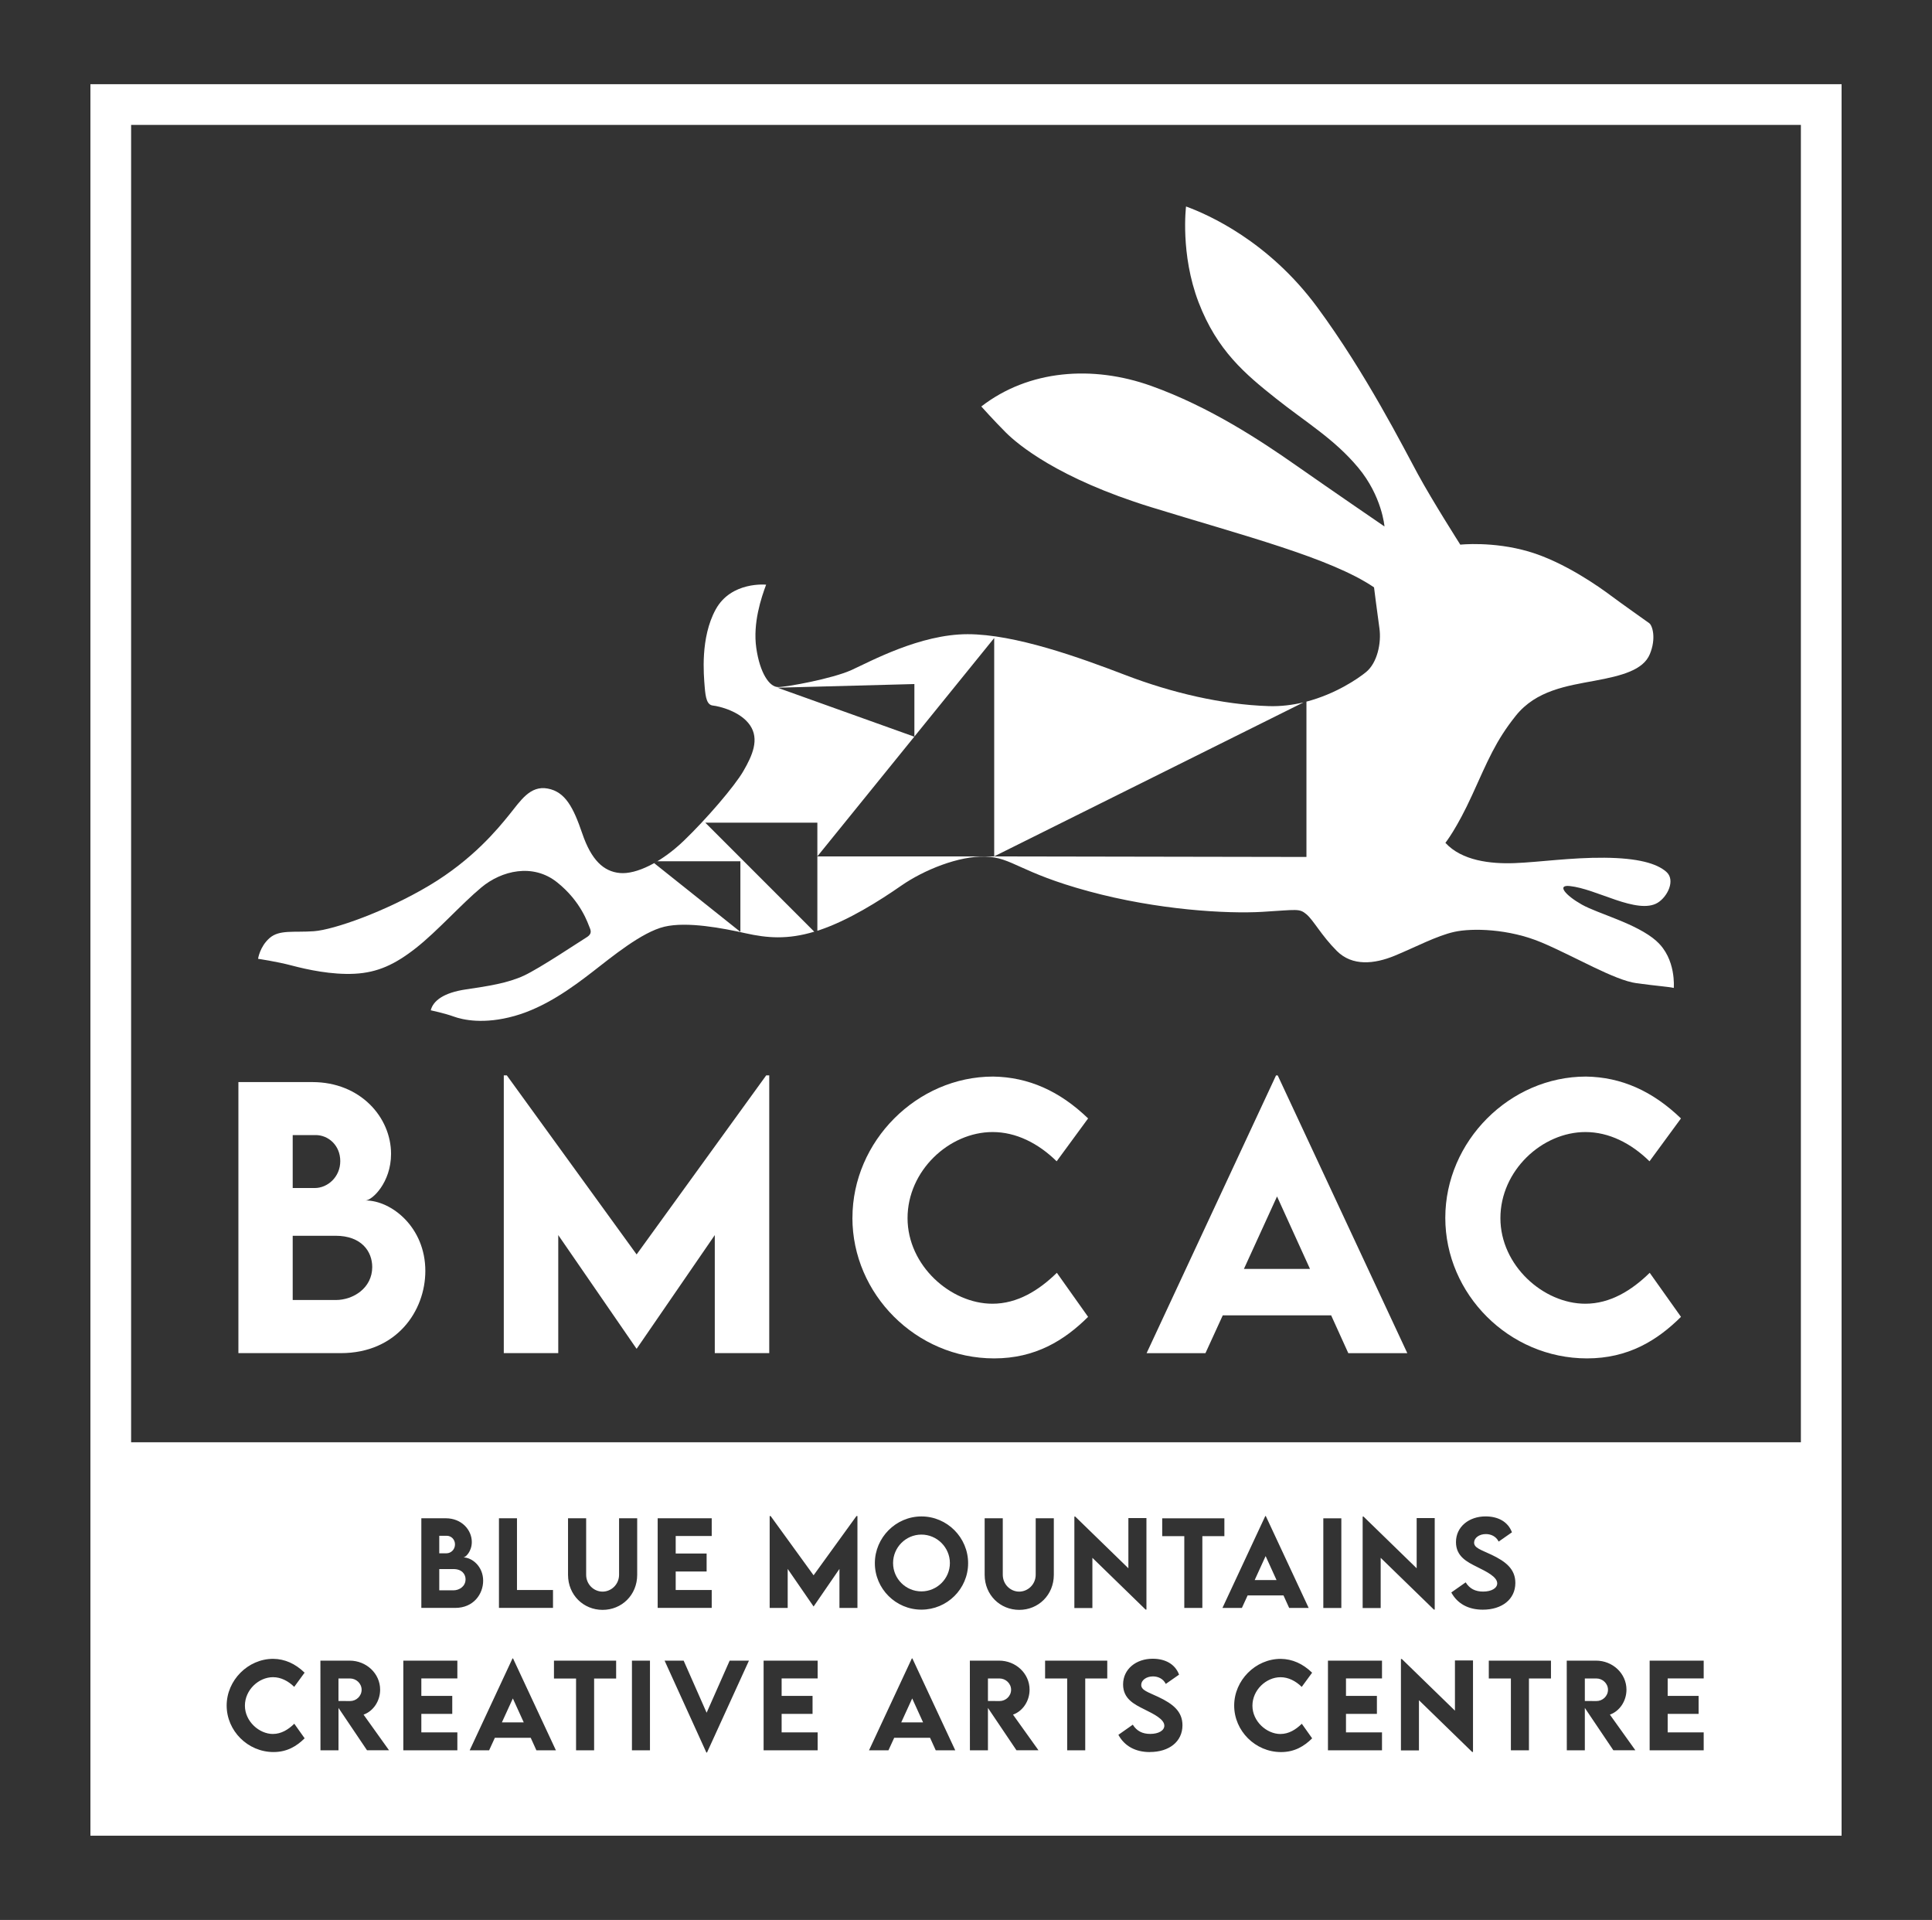 <?xml version="1.0" encoding="UTF-8"?> <svg xmlns="http://www.w3.org/2000/svg" id="Layer_1" data-name="Layer 1" viewBox="0 0 599.13 595.28"><rect x="0" y="0" width="599.13" height="595.28" fill="#333333" stroke="none"/><defs><style> .cls-1 { fill: #fff; } </style></defs><g><path class="cls-1" d="m241.15,213.22l42.41-1.13v16.28l24.75-30.55v67.69l95.91-47.73h0c-3.36.79-6.98,1.27-10.78,1.15-14.53-.46-30.17-4.16-44.42-9.62-14.25-5.46-34.24-12.68-48.96-12.68s-30.08,8.42-36,11.11c-5.92,2.68-20.08,5.28-22.77,5.28s-5.65-4.35-6.76-12.12c-1.11-7.77,1.57-15.64,3.05-19.62,0,0-10.83-1.11-15.64,7.68-4.81,8.79-3.7,20.27-3.42,23.88.28,3.61.74,5.74,2.59,5.92,1.85.19,8.51,1.76,11.48,6.11,2.96,4.35.74,9.35-2.04,14.16-2.78,4.81-11.57,14.99-18.51,21.66-6.94,6.66-14.71,10.46-19.8,9.99-5.09-.46-8.88-4.07-11.66-12.22-2.78-8.14-5.28-12.96-10.74-13.97-5.46-1.02-8.42,3.79-11.94,8.14s-11.29,13.88-24.8,21.93c-13.51,8.05-29.52,13.7-35.72,14.16-6.2.46-10.74-.56-13.79,2.13-3.05,2.68-3.56,6.43-3.56,6.43,0,0,5.74.83,10.46,2.08,4.72,1.25,12.35,2.92,19.48,2.55,7.13-.37,12.54-2.87,19.11-8.05,6.57-5.18,13.95-13.51,20.2-18.72,6.25-5.21,15.96-7.57,23.46-1.6,7.5,5.97,9.6,12.86,10.16,14.16.56,1.3.37,2.13-1.2,3.05-1.57.93-14.25,9.44-19.25,11.75-5,2.31-11.01,3.24-17.95,4.26-6.94,1.02-10.18,3.52-10.92,6.48,0,0,4.35.93,7.13,1.94,2.78,1.02,9.35,2.5,18.88-.19,9.53-2.68,17.95-8.88,24.06-13.6s15.36-12.4,22.4-14.07c7.03-1.67,18.14.46,25.17,2.04,6.64,1.48,12.96,2.02,21.29-.49l-33.79-33.8h34.75v10.45l30.06-37.11-42.39-15.18Zm-11.55,53.82v21.89l-26.76-21.33h0c.32-.18.64-.37.96-.56h25.81Z"></path><path class="cls-1" d="m513.67,291.75c-6.2-5.46-18.05-8.42-23.14-11.29-5.09-2.87-7.87-6.2-3.7-5.74s8.98,2.5,14.16,4.26c5.18,1.76,9.99,2.78,13.05.93,3.05-1.85,5.65-7.03,2.68-9.62-2.96-2.59-8.79-4.26-19.16-4.35-10.37-.09-20.36,1.39-27.86,1.67-7.5.28-16.38-.74-21.47-6.29,0,0,3.52-4.35,8.33-14.9,4.81-10.55,7.22-16.66,13.51-24.52,6.29-7.87,15.92-9.25,24.43-10.83,8.51-1.57,15.08-3.33,17.12-8.24,2.04-4.9.83-8.88-.19-9.62-1.02-.74-8.51-6.02-11.85-8.51-3.33-2.5-14.44-10.46-25.54-13.7-11.11-3.24-21.19-2.13-21.19-2.13,0,0-8.61-13.51-13.14-21.84-4.53-8.33-16.06-31.19-31.19-51.73s-33.87-28.78-40.72-31.28c0,0-1.85,14.71,3.89,29.71,5.74,14.99,14.53,22.3,23.97,29.8s18.14,12.59,25.54,21.47,8.14,18.23,8.14,18.23c0,0-16.1-11.01-27.21-18.79s-27.02-18.32-45.16-24.8c-18.14-6.48-37.94-5-52.66,6.39,0,0,3.89,4.35,7.59,8.05,3.7,3.7,16.2,14.25,44.98,23.14,28.78,8.88,55.71,15.73,69.22,24.89,0,0,1.02,8.14,1.67,12.68.65,4.53-.65,10.74-4.16,13.6-2.51,2.05-9.43,6.78-18.47,9.15v48.16l-96.84-.17h-54.83v23.05c-.31.1-.63.2-.93.3.49-.15.98-.3,1.49-.47,9.09-3.05,18.56-9.02,25.5-13.84,6.94-4.81,17.77-9.25,26.1-8.98,8.33.28,10.46,4.9,31.93,10.74s42.94,7.03,53.86,6.39c10.92-.65,11.48-1.11,13.7.74,2.22,1.85,4.63,6.57,9.44,11.38,4.81,4.81,11.66,4.07,17.95,1.48,6.29-2.59,13.05-6.2,18.51-7.4,5.46-1.2,16.84-1.02,27.12,3.33,10.27,4.35,22.49,11.66,29.34,12.59,6.85.93,10.18,1.11,11.57,1.48,0,0,.83-9.07-5.37-14.53Z"></path></g><path class="cls-1" d="m571.09,569.16H28.04V26.11h543.05v543.05Zm-530.44-12.62h517.82V38.73H40.66v517.82Z"></path><g><path class="cls-1" d="m131.9,394.05c0,12.41-8.91,25.49-26.22,25.49h-31.75v-84.04h22.94c14.91,0,24.4,10.95,24.4,22.26,0,8.91-5.89,14.44-7.93,14.44,8.08,0,18.56,8.34,18.56,21.84Zm-41.13-42.12v16.42h6.83c4.01,0,7.92-3.44,7.92-8.34s-3.7-8.08-7.61-8.08h-7.14Zm24.66,40.92c0-4.85-3.34-9.7-11.37-9.7h-13.29v19.92h13.35c5.47,0,11.31-3.75,11.31-10.22Z"></path><path class="cls-1" d="m238.55,333.42v86.12h-16.89v-36.6l-24.19,35.19h-.11l-24.24-35.19v36.6h-16.89v-86.12h.94l40.25,55.52,40.19-55.52h.94Z"></path><path class="cls-1" d="m264.35,377.58c0-23.72,19.97-43.79,43.63-43.79,10.95.16,20.65,4.48,29.45,12.98l-9.75,13.29c-5.74-5.63-12.62-9.07-19.86-9.07-13.5,0-26.38,11.99-26.38,26.69s13.35,26.54,26.33,26.54c7.72,0,14.39-4.12,19.97-9.59l9.69,13.66c-7.4,7.35-16.42,12.88-29.14,12.88-24.24,0-43.95-19.97-43.95-43.58Z"></path><path class="cls-1" d="m412.81,407.82h-33.62l-5.37,11.73h-18.25l40.14-86.12h.52l40.19,86.12h-18.3l-5.32-11.73Zm-6.57-14.39l-10.22-22.47-10.27,22.47h20.49Z"></path><path class="cls-1" d="m448.2,377.58c0-23.72,19.97-43.79,43.63-43.79,10.95.16,20.64,4.48,29.45,12.98l-9.75,13.29c-5.74-5.63-12.62-9.07-19.86-9.07-13.5,0-26.38,11.99-26.38,26.69s13.35,26.54,26.33,26.54c7.72,0,14.39-4.12,19.97-9.59l9.7,13.66c-7.4,7.35-16.42,12.88-29.14,12.88-24.24,0-43.95-19.97-43.95-43.58Z"></path></g><g><path class="cls-1" d="m108.55,520.41h-3.59v6.98l3.59.02c1.9.02,3.59-1.52,3.59-3.5s-1.71-3.5-3.59-3.5Z"></path><polygon class="cls-1" points="155.64 534.03 162.42 534.03 159.04 526.6 155.64 534.03"></polygon><polygon class="cls-1" points="392.48 482.46 389.09 489.89 395.86 489.89 392.48 482.46"></polygon><polygon class="cls-1" points="279.48 534.03 286.26 534.03 282.88 526.6 279.48 534.03"></polygon><path class="cls-1" d="m285.74,475.8c-4.85,0-8.79,3.97-8.79,8.83s3.95,8.78,8.79,8.78,8.83-3.95,8.83-8.78-3.97-8.83-8.83-8.83Z"></path><path class="cls-1" d="m144.38,489.7c0-1.6-1.1-3.21-3.76-3.21h-4.4v6.59h4.41c1.81,0,3.74-1.24,3.74-3.38Z"></path><path class="cls-1" d="m495.06,520.41h-3.59v6.98l3.59.02c1.9.02,3.59-1.52,3.59-3.5s-1.71-3.5-3.59-3.5Z"></path><path class="cls-1" d="m141.1,478.84c0-1.57-1.22-2.67-2.52-2.67h-2.36v5.43h2.26c1.33,0,2.62-1.14,2.62-2.76Z"></path><path class="cls-1" d="m34.35,447.18v115.68h530.43v-115.68H34.35Zm388.22,23.04h.28l16.47,16.02v-15.57h5.6v28.38h-.26l-16.5-16.05v15.57h-5.59v-28.35Zm-89.4,0h.28l16.47,16.02v-15.57h5.6v28.38h-.26l-16.5-16.05v15.57h-5.59v-28.35Zm-178.44.52h5.59v22.24h11.17v5.55h-16.76v-27.8Zm-24.08,0h7.59c4.93,0,8.07,3.62,8.07,7.36,0,2.95-1.95,4.78-2.62,4.78,2.67,0,6.14,2.76,6.14,7.22,0,4.1-2.95,8.43-8.67,8.43h-10.5v-27.8Zm-45.99,66.87c2.55,0,4.76-1.36,6.6-3.17l3.21,4.52c-2.45,2.43-5.43,4.26-9.64,4.26-8.02,0-14.54-6.6-14.54-14.42s6.6-14.48,14.43-14.48c3.62.05,6.83,1.48,9.74,4.29l-3.22,4.4c-1.9-1.86-4.17-3-6.57-3-4.47,0-8.72,3.97-8.72,8.83s4.41,8.78,8.71,8.78Zm29.16,5.07l-8.85-13.14v13.14h-5.59l-.02-27.8h9.07c5.19,0,9.45,4,9.45,9,0,3.57-2.16,6.69-5.14,7.74l7.9,11.05h-6.83Zm28.01-22.29h-11.17v5.43h9.59v5.57h-9.59v5.74h11.17v5.55h-16.76v-27.8h16.76v5.5Zm24.51,22.29l-1.76-3.88h-11.12l-1.78,3.88h-6.03l13.28-28.48h.17l13.29,28.48h-6.05Zm24.73-22.26h-6.83v22.26h-5.6v-22.26h-6.85v-5.53h19.28v5.53Zm-4.2-21.28c-5.91,0-10.72-4.59-10.72-10.88v-17.52h5.62v17.5c0,3.03,2.4,5.24,5.09,5.24s5.12-2.22,5.12-5.24v-17.5h5.62v17.52c0,6.29-4.81,10.88-10.72,10.88Zm14.69,43.54h-5.59v-27.8h5.59v27.8Zm2.39-71.94h16.76v5.5h-11.17v5.43h9.59v5.57h-9.59v5.74h11.17v5.55h-16.76v-27.8Zm15.31,72.63h-.21l-12.95-28.48h5.91l7.12,16.14,7.14-16.14h5.98l-13,28.48Zm34.3-22.98h-11.17v5.43h9.59v5.57h-9.59v5.74h11.17v5.55h-16.76v-27.8h16.76v5.5Zm12.35-21.85h-5.59v-12.1l-8,11.64h-.03l-8.02-11.64v12.1h-5.59v-28.48h.31l13.31,18.36,13.29-18.36h.31v28.48Zm24.27,44.14l-1.76-3.88h-11.12l-1.78,3.88h-6.03l13.28-28.48h.17l13.29,28.48h-6.05Zm-4.45-43.61c-7.93,0-14.43-6.48-14.43-14.4s6.5-14.5,14.45-14.5,14.47,6.52,14.47,14.5-6.52,14.4-14.48,14.4Zm29.49,43.61l-8.85-13.14v13.14h-5.59l-.02-27.8h9.07c5.19,0,9.45,4,9.45,9,0,3.57-2.16,6.69-5.14,7.74l7.9,11.05h-6.83Zm.86-43.54c-5.91,0-10.73-4.59-10.73-10.88v-17.52h5.62v17.5c0,3.03,2.4,5.24,5.09,5.24s5.12-2.22,5.12-5.24v-17.5h5.62v17.52c0,6.29-4.81,10.88-10.72,10.88Zm27.29,21.28h-6.83v22.26h-5.6v-22.26h-6.85v-5.53h19.28v5.53Zm13.23,22.81c-4.55,0-7.91-1.9-9.78-5.35l4.47-3.14c1.22,1.97,3,2.86,5.4,2.86,2.62,0,4.38-1.07,4.38-2.55,0-2.03-3.33-3.64-6.24-5.09-3.12-1.55-6.55-3.26-6.55-7.69,0-4.81,4.07-7.98,9.17-7.98,3.79,0,6.93,1.57,8.19,4.93l-4.12,2.88c-.83-1.66-2.43-2.33-3.98-2.33-2.09,0-3.64,1.21-3.64,2.64,0,1.66,2.1,2.22,5.29,3.72,4.6,2.17,7.5,4.52,7.5,8.79,0,5.07-4.14,8.29-10.09,8.29Zm16.26-44.69h-5.6v-22.26h-6.85v-5.53h19.28v5.53h-6.83v22.26Zm19.51-28.48h.17l13.29,28.48h-6.05l-1.76-3.88h-11.12l-1.78,3.88h-6.03l13.28-28.48Zm4.73,67.56c2.55,0,4.76-1.36,6.6-3.17l3.21,4.52c-2.45,2.43-5.43,4.26-9.64,4.26-8.02,0-14.54-6.6-14.54-14.42s6.6-14.48,14.43-14.48c3.62.05,6.83,1.48,9.74,4.29l-3.22,4.4c-1.9-1.86-4.17-3-6.57-3-4.47,0-8.72,3.97-8.72,8.83s4.41,8.78,8.71,8.78Zm13.27-66.87h5.59v27.8h-5.59v-27.8Zm18.2,49.64h-11.17v5.43h9.59v5.57h-9.59v5.74h11.17v5.55h-16.76v-27.8h16.76v5.5Zm28.22,22.81h-.26l-16.5-16.05v15.57h-5.59v-28.35h.28l16.47,16.02v-15.57h5.6v28.38Zm-6.74-49.45l4.47-3.14c1.22,1.97,3,2.86,5.4,2.86,2.62,0,4.38-1.07,4.38-2.55,0-2.03-3.33-3.64-6.24-5.09-3.12-1.55-6.55-3.26-6.55-7.69,0-4.81,4.07-7.98,9.17-7.98,3.79,0,6.93,1.57,8.19,4.93l-4.12,2.88c-.83-1.66-2.43-2.33-3.98-2.33-2.09,0-3.64,1.21-3.64,2.64,0,1.66,2.1,2.22,5.29,3.72,4.6,2.17,7.5,4.52,7.5,8.79,0,5.07-4.14,8.29-10.09,8.29-4.55,0-7.91-1.9-9.78-5.35Zm30.92,26.67h-6.83v22.26h-5.6v-22.26h-6.85v-5.53h19.28v5.53Zm19.35,22.26l-8.85-13.14v13.14h-5.59l-.02-27.8h9.07c5.19,0,9.45,4,9.45,9,0,3.57-2.16,6.69-5.14,7.74l7.9,11.05h-6.83Zm28.01-22.29h-11.17v5.43h9.59v5.57h-9.59v5.74h11.17v5.55h-16.76v-27.8h16.76v5.5Z"></path><path class="cls-1" d="m309.96,520.41h-3.59v6.98l3.59.02c1.9.02,3.59-1.52,3.59-3.5s-1.71-3.5-3.59-3.5Z"></path></g></svg> 